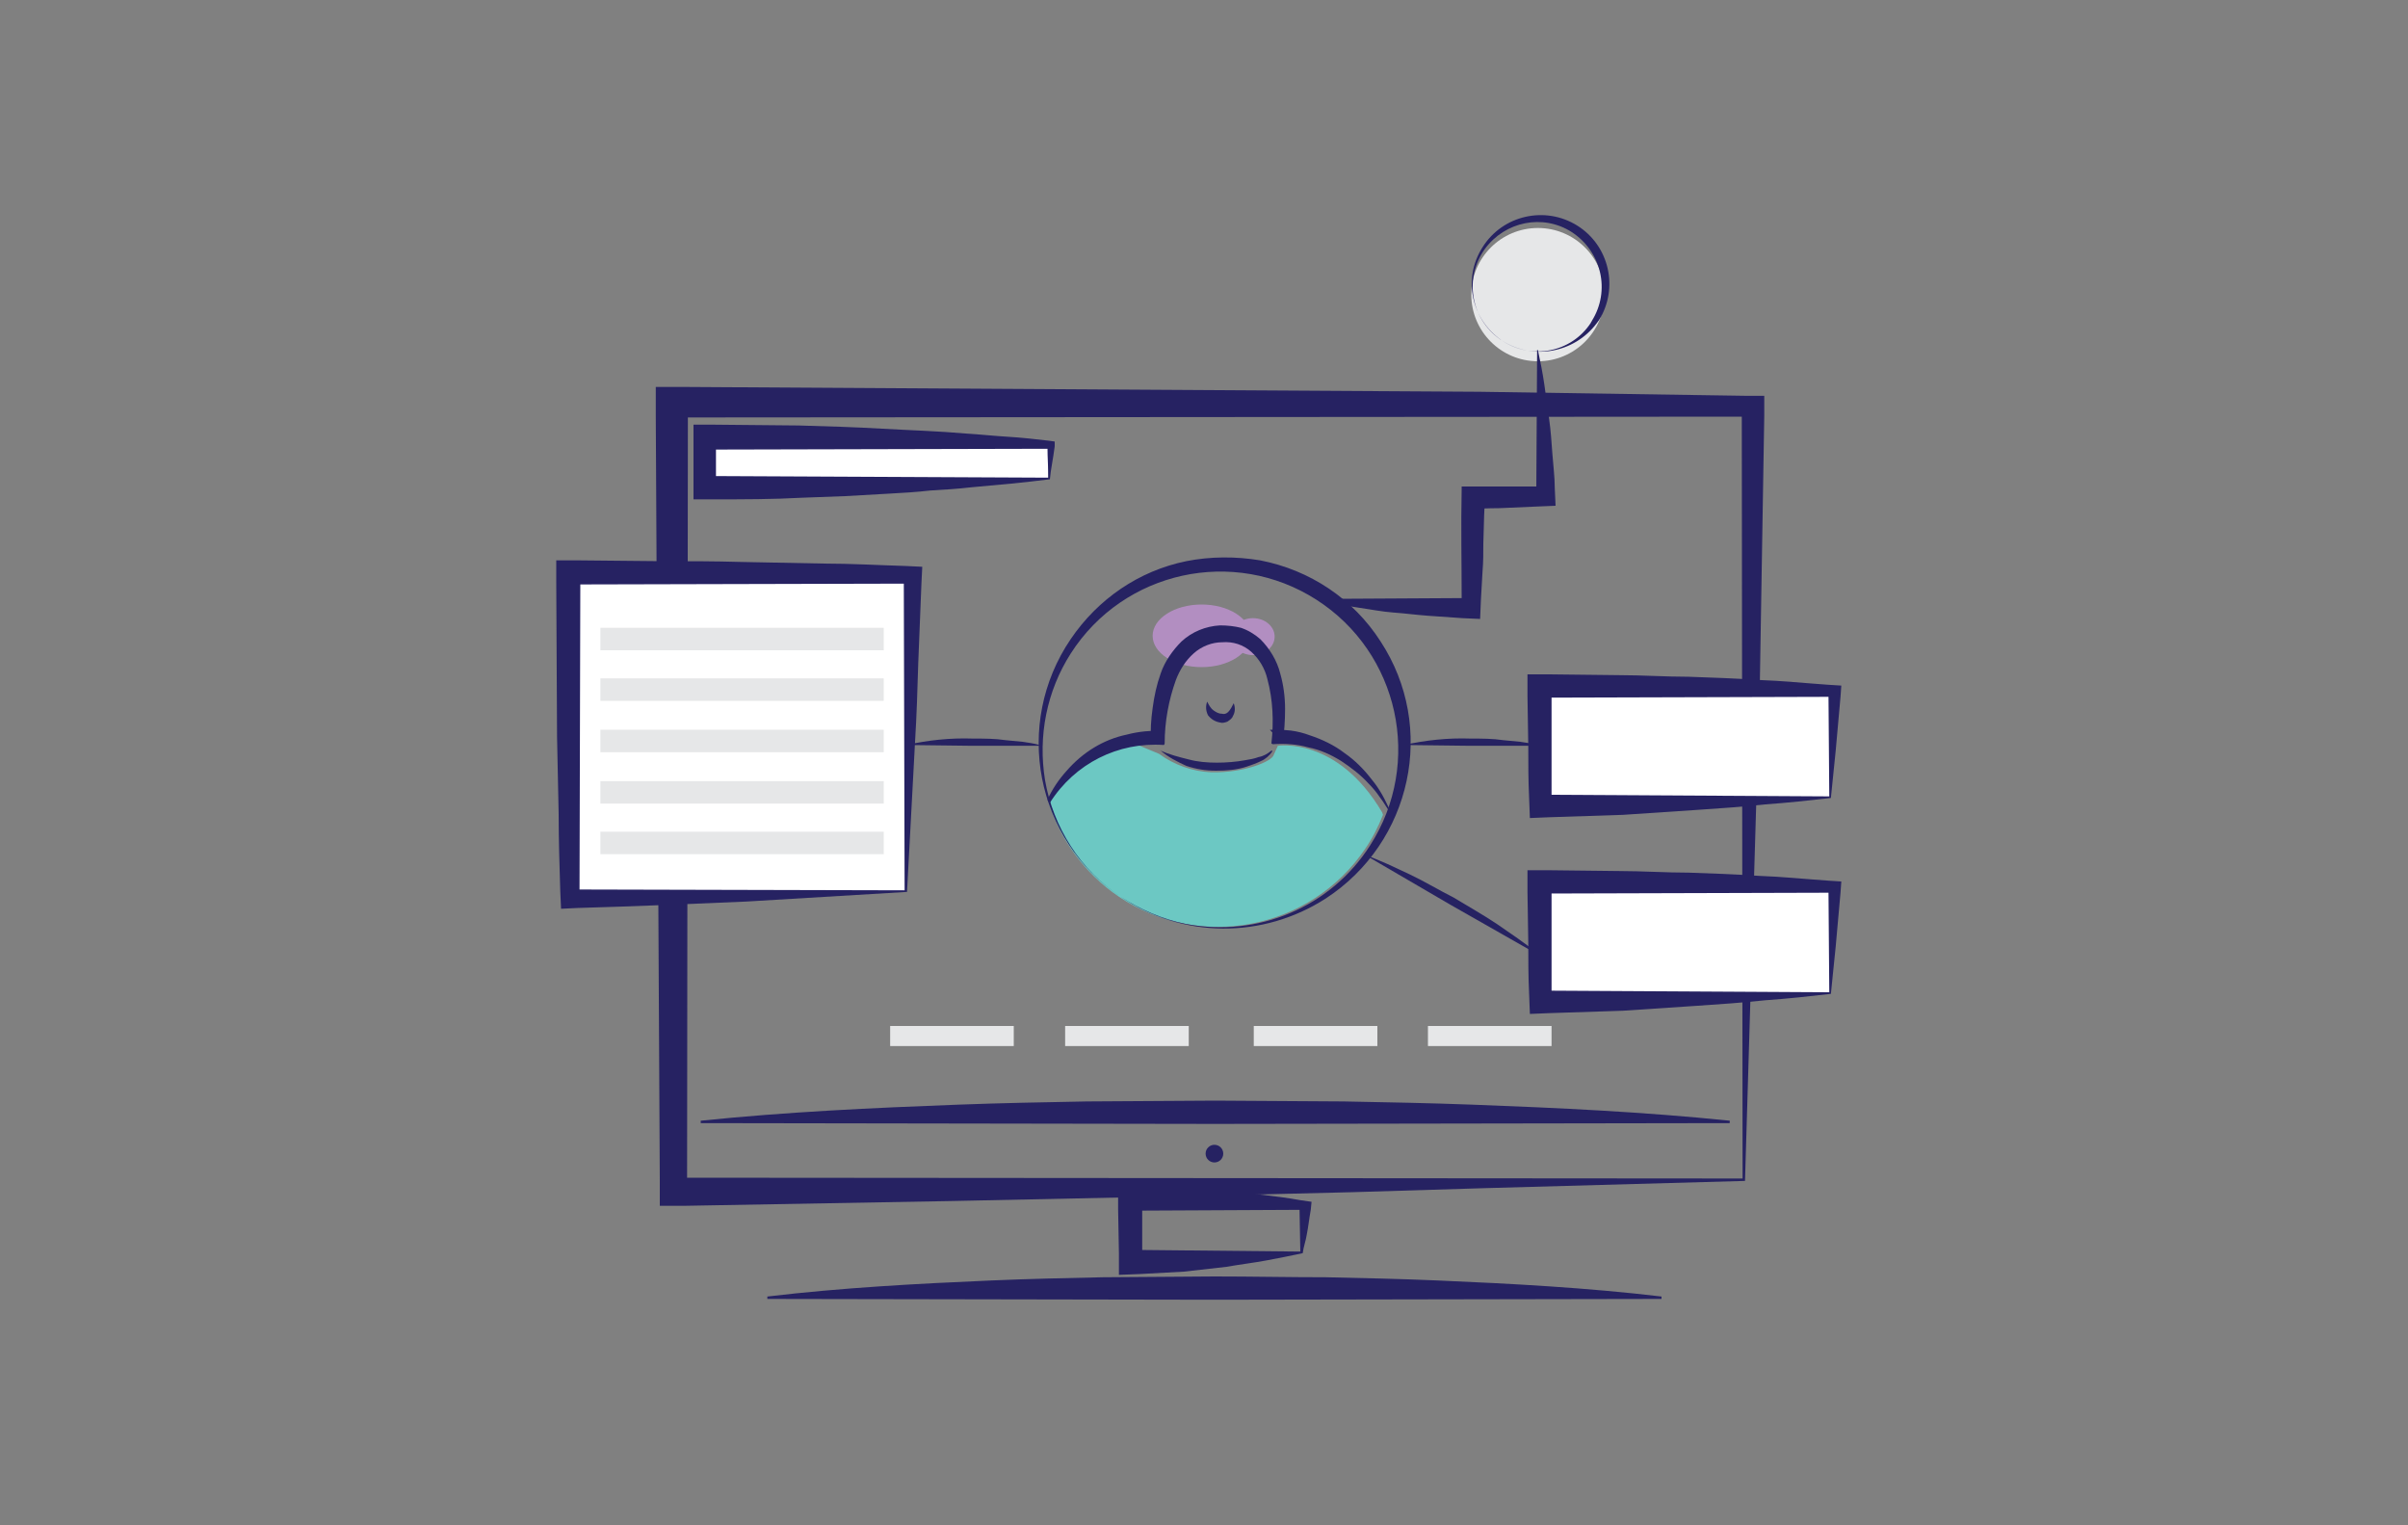 <?xml version="1.0" encoding="utf-8"?>
<!-- Generator: Adobe Illustrator 22.1.0, SVG Export Plug-In . SVG Version: 6.00 Build 0)  -->
<svg version="1.1" id="Layer_1" xmlns="http://www.w3.org/2000/svg" xmlns:xlink="http://www.w3.org/1999/xlink" x="0px" y="0px"
	 viewBox="0 0 300 190" style="enable-background:new 0 0 300 190;" xml:space="preserve">
<rect x="0" y="0" width="300" height="190" fill="#808080" stroke="none"/>
<style type="text/css">
	.st0{fill:#B28EC1;}
	.st1{fill:#262262;}
	.st2{fill:#E6E7E8;}
	.st3{fill:#6CC8C3;}
	.st4{fill:#FFFFFF;}
</style>
<title>icon 4</title>
<ellipse class="st0" cx="149.7" cy="79.2" rx="6.1" ry="3.9"/>
<ellipse class="st0" cx="156.1" cy="79.3" rx="2.7" ry="2.3"/>
<path class="st1" d="M150.4,87.4c0.2,0.4,0.4,0.8,0.8,1.1c0.3,0.2,0.6,0.4,1,0.4c0.3,0.1,0.6,0,0.8-0.2c0.3-0.3,0.5-0.7,0.7-1.1
	c0.2,0.5,0.2,1.1-0.1,1.6c-0.1,0.3-0.4,0.5-0.7,0.7c-0.3,0.1-0.6,0.2-0.9,0.1c-0.6-0.1-1.1-0.4-1.5-0.9
	C150.2,88.5,150.2,87.9,150.4,87.4z"/>
<path class="st1" d="M144.6,93.5c1.1,0.5,2.3,0.8,3.5,1.1c1.1,0.3,2.3,0.4,3.5,0.4c1.2,0,2.4-0.1,3.5-0.3c0.6-0.1,1.2-0.2,1.7-0.4
	c0.6-0.1,1.1-0.4,1.6-0.8l0,0c0,0,0,0,0.1,0c0,0,0,0,0,0.1c-0.3,0.5-0.9,1-1.4,1.2c-0.6,0.3-1.2,0.5-1.8,0.7
	c-1.2,0.4-2.5,0.5-3.8,0.5c-1.3,0-2.5-0.2-3.7-0.6C146.7,94.9,145.5,94.3,144.6,93.5C144.5,93.5,144.5,93.5,144.6,93.5
	C144.5,93.5,144.5,93.4,144.6,93.5L144.6,93.5z"/>
<path class="st1" d="M217.4,147.1L185,148l-16.4,0.5l-8.2,0.2l-8.3,0.2l-33.3,0.7c-11.1,0.2-22.3,0.4-33.5,0.6l-3.1,0l0-3.1
	l-0.5-95.3l0-3.6l3.6,0l66,0.4l33,0.2l33,0.5l2.5,0l0,2.5l-0.4,24.2l-0.2,12.1l-0.4,12L217.4,147.1z M217.1,146.8L217,51.6l0.3,0.3
	L85.3,52l0.4-0.4L85.6,147l-0.3-0.3L217.1,146.8z"/>
<circle class="st2" cx="191.6" cy="36.7" r="8.3"/>
<path class="st1" d="M187.1,42.4c-3.8-2.6-4.9-7.7-2.4-11.6c2.5-4,7.8-5.2,11.8-2.7s5.2,7.8,2.7,11.8c-0.1,0.1-0.2,0.3-0.3,0.4
	C196.1,44,190.9,44.9,187.1,42.4L187.1,42.4z M187.1,42.4c3.7,2.5,8.7,1.5,11.1-2.2c0-0.1,0.1-0.1,0.1-0.2c2.4-3.8,1.2-8.7-2.5-11.1
	c-3.6-2.3-8.3-1.3-10.8,2.1c-2.6,3.6-1.8,8.6,1.8,11.2C186.9,42.3,187,42.3,187.1,42.4L187.1,42.4z"/>
<path class="st3" d="M130.7,99.9c2.9-4.3,5.4-7.3,11.3-7l2.4,1c1.9,1.4,4.2,2.2,6.5,2.3c3.9,0.1,7.6-1.3,7.8-2.2l0.5-1.1
	c0,0,7.4-1.2,13,8.3l0.1,0.3c-0.6,1.5-1.3,2.9-2.2,4.2c-6.8,10.1-20.6,12.8-30.7,6c-4.3-2.9-7.4-7.2-8.9-12.2L130.7,99.9"/>
<path class="st1" d="M162.3,156.1c-1.4,0.3-2.9,0.6-4.5,0.9c-1.6,0.3-3.3,0.5-5,0.8c-1.7,0.2-3.5,0.4-5.3,0.6
	c-1.8,0.1-3.6,0.2-5.5,0.3l-2.6,0.1l0-2.7l-0.1-5.5l0-2.7l2.7,0.1l5,0.1c1.7,0,3.4,0.2,5,0.3c1.7,0.1,3.4,0.3,5,0.4
	c1.7,0.2,3.4,0.4,5,0.7l1.4,0.2l-0.1,1c-0.2,1.1-0.3,2.1-0.5,3.1C162.7,154.5,162.4,155.3,162.3,156.1z M162,155.9l-0.1-5.4l0.2,0.2
	l-20.1,0.1l0.3-0.3l0,5.5l-0.3-0.3L162,155.9z"/>
<path class="st1" d="M95.6,161.5c9.3-1.1,18.6-1.6,27.9-2c4.6-0.2,9.3-0.3,13.9-0.4l13.9-0.1c4.6,0,9.3,0.1,13.9,0.1
	c4.6,0.1,9.3,0.2,13.9,0.4c9.3,0.4,18.6,0.9,27.9,2v0.3l-55.7,0.1l-55.7-0.1V161.5z"/>
<path class="st1" d="M87.3,139.6c10.7-1.1,21.4-1.6,32.1-2c5.3-0.2,10.7-0.3,16-0.4l16-0.1l16,0.1c5.3,0.1,10.7,0.2,16,0.4
	c10.7,0.4,21.4,0.9,32.1,2v0.3l-64.1,0.1l-64.1-0.1L87.3,139.6z"/>
<rect x="72" y="72.5" class="st4" width="40.9" height="38.5"/>
<path class="st1" d="M113,111.1l-20,1.2c-6.9,0.3-13.9,0.6-21,0.8l-2.1,0.1l-0.1-2.2c-0.1-3.2-0.2-6.4-0.2-9.6l-0.2-9.6l-0.1-19.3
	l0-2.7l2.7,0l10.2,0.1c3.4,0,6.8,0,10.2,0.1l10.2,0.2c3.4,0,6.8,0.2,10.2,0.3l2.1,0.1l-0.1,2l-0.4,10c-0.1,3.3-0.2,6.6-0.4,9.8
	L113,111.1z M112.7,110.9l-0.1-38.4l0.2,0.2L72,72.8l0.3-0.3L72.2,111l-0.2-0.2L112.7,110.9z"/>
<rect x="193" y="86.6" class="st4" width="35" height="12.7"/>
<path class="st1" d="M228.1,99.4c-2.6,0.3-5.4,0.6-8.2,0.8c-2.8,0.3-5.7,0.5-8.7,0.7c-3,0.2-6,0.4-9,0.6c-3,0.1-6.1,0.2-9.2,0.3
	l-2.4,0.1l-0.1-2.6c-0.1-2.1-0.1-4.2-0.1-6.3l-0.1-6.3l0-2.7l2.7,0l8.7,0.1c2.9,0,5.8,0.2,8.7,0.2c2.9,0.1,5.8,0.2,8.7,0.4
	c2.9,0.1,5.8,0.4,8.7,0.6l1.6,0.1l-0.1,1.4c-0.2,2.3-0.4,4.5-0.6,6.7L228.1,99.4z M227.9,99.2l-0.1-12.6l0.2,0.2l-35,0.1l0.3-0.3
	l0,12.7L193,99L227.9,99.2z"/>
<rect x="132.7" y="127.8" class="st2" width="15.4" height="2.5"/>
<rect x="110.9" y="127.8" class="st2" width="15.4" height="2.5"/>
<rect x="177.9" y="127.8" class="st2" width="15.4" height="2.5"/>
<rect x="156.2" y="127.8" class="st2" width="15.4" height="2.5"/>
<rect x="88.9" y="55.7" class="st4" width="41.7" height="3.9"/>
<path class="st1" d="M130.8,59.7c-3.1,0.4-6.4,0.7-9.8,1c-1.7,0.2-3.4,0.3-5.1,0.4c-1.7,0.2-3.5,0.3-5.3,0.4l-5.3,0.3l-5.4,0.2
	c-3.6,0.2-7.3,0.2-10.9,0.2l-2.6,0l0-2.7l0-3.9l0-2.7l2.7,0l10.4,0.1c3.5,0.1,7,0.2,10.4,0.4c3.5,0.2,7,0.3,10.4,0.6
	c1.7,0.1,3.5,0.3,5.2,0.4c1.7,0.1,3.5,0.3,5.2,0.5l0.7,0.1l0,0.6C131.2,57.2,130.9,58.5,130.8,59.7z M130.6,59.5
	c0-1.3-0.1-2.5-0.1-3.8l0.2,0.2L88.9,56l0.3-0.3l0,3.9l-0.3-0.3L130.6,59.5z"/>
<rect x="193" y="111" class="st4" width="35" height="12.7"/>
<path class="st1" d="M228.1,123.8c-2.6,0.3-5.4,0.6-8.2,0.8c-2.8,0.3-5.7,0.5-8.7,0.7c-3,0.2-6,0.4-9,0.6c-3,0.1-6.1,0.2-9.2,0.3
	l-2.4,0.1l-0.1-2.6c-0.1-2.1-0.1-4.2-0.1-6.3l-0.1-6.3l0-2.7l2.7,0l8.7,0.1c2.9,0,5.8,0.2,8.7,0.2c2.9,0.1,5.8,0.2,8.7,0.4
	c2.9,0.1,5.8,0.4,8.7,0.6l1.6,0.1l-0.1,1.4c-0.2,2.3-0.4,4.5-0.6,6.7L228.1,123.8z M227.9,123.6l-0.1-12.6l0.2,0.2l-35,0.1l0.3-0.3
	l0,12.7l-0.3-0.3L227.9,123.6z"/>
<circle class="st1" cx="151.3" cy="143.7" r="1.1"/>
<path class="st1" d="M130.5,99.6c0.6-1.3,1.4-2.5,2.4-3.6c2-2.3,4.6-3.9,7.5-4.5c1.5-0.4,3-0.5,4.5-0.5l-1.5,1.5
	c-0.1-1.4,0-2.9,0.2-4.3c0.2-1.5,0.5-2.9,1-4.3c0.5-1.5,1.5-2.9,2.6-4c1.3-1.2,3-1.9,4.8-2c0.9,0,1.8,0.1,2.6,0.3
	c0.9,0.3,1.7,0.8,2.4,1.4c1.2,1.2,2.1,2.7,2.5,4.3c0.4,1.4,0.6,2.9,0.6,4.4c0,1.5-0.1,2.9-0.3,4.3l-1.6-1.7c0.9,0,1.7,0,2.6,0.1
	c0.8,0.1,1.6,0.3,2.4,0.6c1.5,0.5,3,1.2,4.3,2.2c1.3,0.9,2.4,2,3.4,3.3c0.5,0.6,0.9,1.2,1.3,1.9c0.4,0.7,0.7,1.4,1,2
	c0,0,0,0.1,0,0.1c0,0-0.1,0-0.1,0c-0.4-0.6-0.8-1.3-1.2-1.8c-0.4-0.6-0.9-1.2-1.4-1.7c-1-1.1-2.2-2-3.4-2.8
	c-1.3-0.8-2.6-1.4-4.1-1.7c-1.4-0.4-2.9-0.5-4.4-0.4c-0.1,0-0.2-0.1-0.2-0.1c0,0,0,0,0,0l0,0c0.3-2.7,0.2-5.4-0.5-8
	c-0.3-1.3-1-2.5-2-3.4c-1-0.9-2.3-1.3-3.6-1.2c-1.3,0-2.6,0.5-3.6,1.4c-1,0.9-1.7,2-2.2,3.3c-0.9,2.5-1.4,5.2-1.4,7.9
	c0,0.1-0.1,0.2-0.1,0.2l0,0l0,0c-5.7-0.4-11.1,2.3-14.2,7.2c0,0-0.1,0.1-0.1,0C130.5,99.7,130.5,99.6,130.5,99.6L130.5,99.6z"/>
<path class="st1" d="M139.6,111.7c-10.6-7.1-13.4-21.5-6.2-32.1c3.4-5,8.5-8.5,14.4-9.7c3-0.6,6.2-0.6,9.2-0.1
	c6.2,1.2,11.6,4.8,15,10.1c7,10.7,3.9,25-6.8,32C157.3,117,147.3,116.9,139.6,111.7L139.6,111.7z M139.6,111.7
	c2.5,1.6,5.2,2.8,8.2,3.4c8.9,1.7,18-2.1,22.9-9.8c6.6-10.3,3.6-24-6.7-30.6c-10.3-6.6-24-3.6-30.6,6.7c-3,4.7-4.1,10.3-3.2,15.8
	c0.5,2.9,1.6,5.7,3.2,8.2C135,107.9,137.1,110,139.6,111.7z"/>
<rect x="74.8" y="78.2" class="st2" width="35.3" height="2.8"/>
<rect x="74.8" y="84.5" class="st2" width="35.3" height="2.8"/>
<rect x="74.8" y="90.9" class="st2" width="35.3" height="2.8"/>
<rect x="74.8" y="97.3" class="st2" width="35.3" height="2.8"/>
<rect x="74.8" y="103.6" class="st2" width="35.3" height="2.8"/>
<path class="st1" d="M191.6,43.6c0.3,1.4,0.6,2.9,0.8,4.3c0.2,1.4,0.4,2.9,0.6,4.3c0.2,1.4,0.3,2.9,0.4,4.3c0.1,1.4,0.3,2.9,0.3,4.3
	l0.1,2.2l-2.4,0.1l-4.6,0.2c-1.5,0-3.1,0.1-4.6,0.1l2.7-2.7c0,1.2,0.1,2.3,0,3.5l-0.1,3.5c0,1.2,0,2.3-0.1,3.5l-0.2,3.5l-0.1,2.4
	l-2.2-0.1c-1.4-0.1-2.9-0.2-4.3-0.3c-1.4-0.1-2.9-0.3-4.3-0.4c-1.4-0.1-2.9-0.4-4.3-0.6c-1.4-0.2-2.9-0.5-4.3-0.8v-0.3l17.3-0.1
	l-0.2,0.2c0-4.6-0.1-9.2,0-13.8l0-0.3l0.3,0l9.2,0l-0.2,0.2l0.1-17.2L191.6,43.6z"/>
<path class="st1" d="M174.9,92.8c2.7-0.6,5.5-0.9,8.3-0.8c1.4,0,2.8,0,4.1,0.2l2.1,0.2c0.7,0.1,1.4,0.2,2.1,0.4v0.1l-8.3,0
	L174.9,92.8L174.9,92.8z"/>
<path class="st1" d="M112.9,92.8c2.7-0.6,5.5-0.9,8.3-0.8c1.4,0,2.8,0,4.1,0.2l2.1,0.2c0.7,0.1,1.4,0.2,2.1,0.4v0.1l-8.3,0
	L112.9,92.8L112.9,92.8z"/>
<path class="st1" d="M169.9,106.4c1,0.4,2,0.8,2.9,1.2l2.8,1.3c1.9,0.9,3.7,2,5.5,2.9c1.8,1.1,3.6,2.1,5.4,3.3l2.6,1.8
	c0.8,0.6,1.7,1.2,2.5,1.9l0,0.1l-10.9-6.2L169.9,106.4L169.9,106.4z"/>
</svg>
